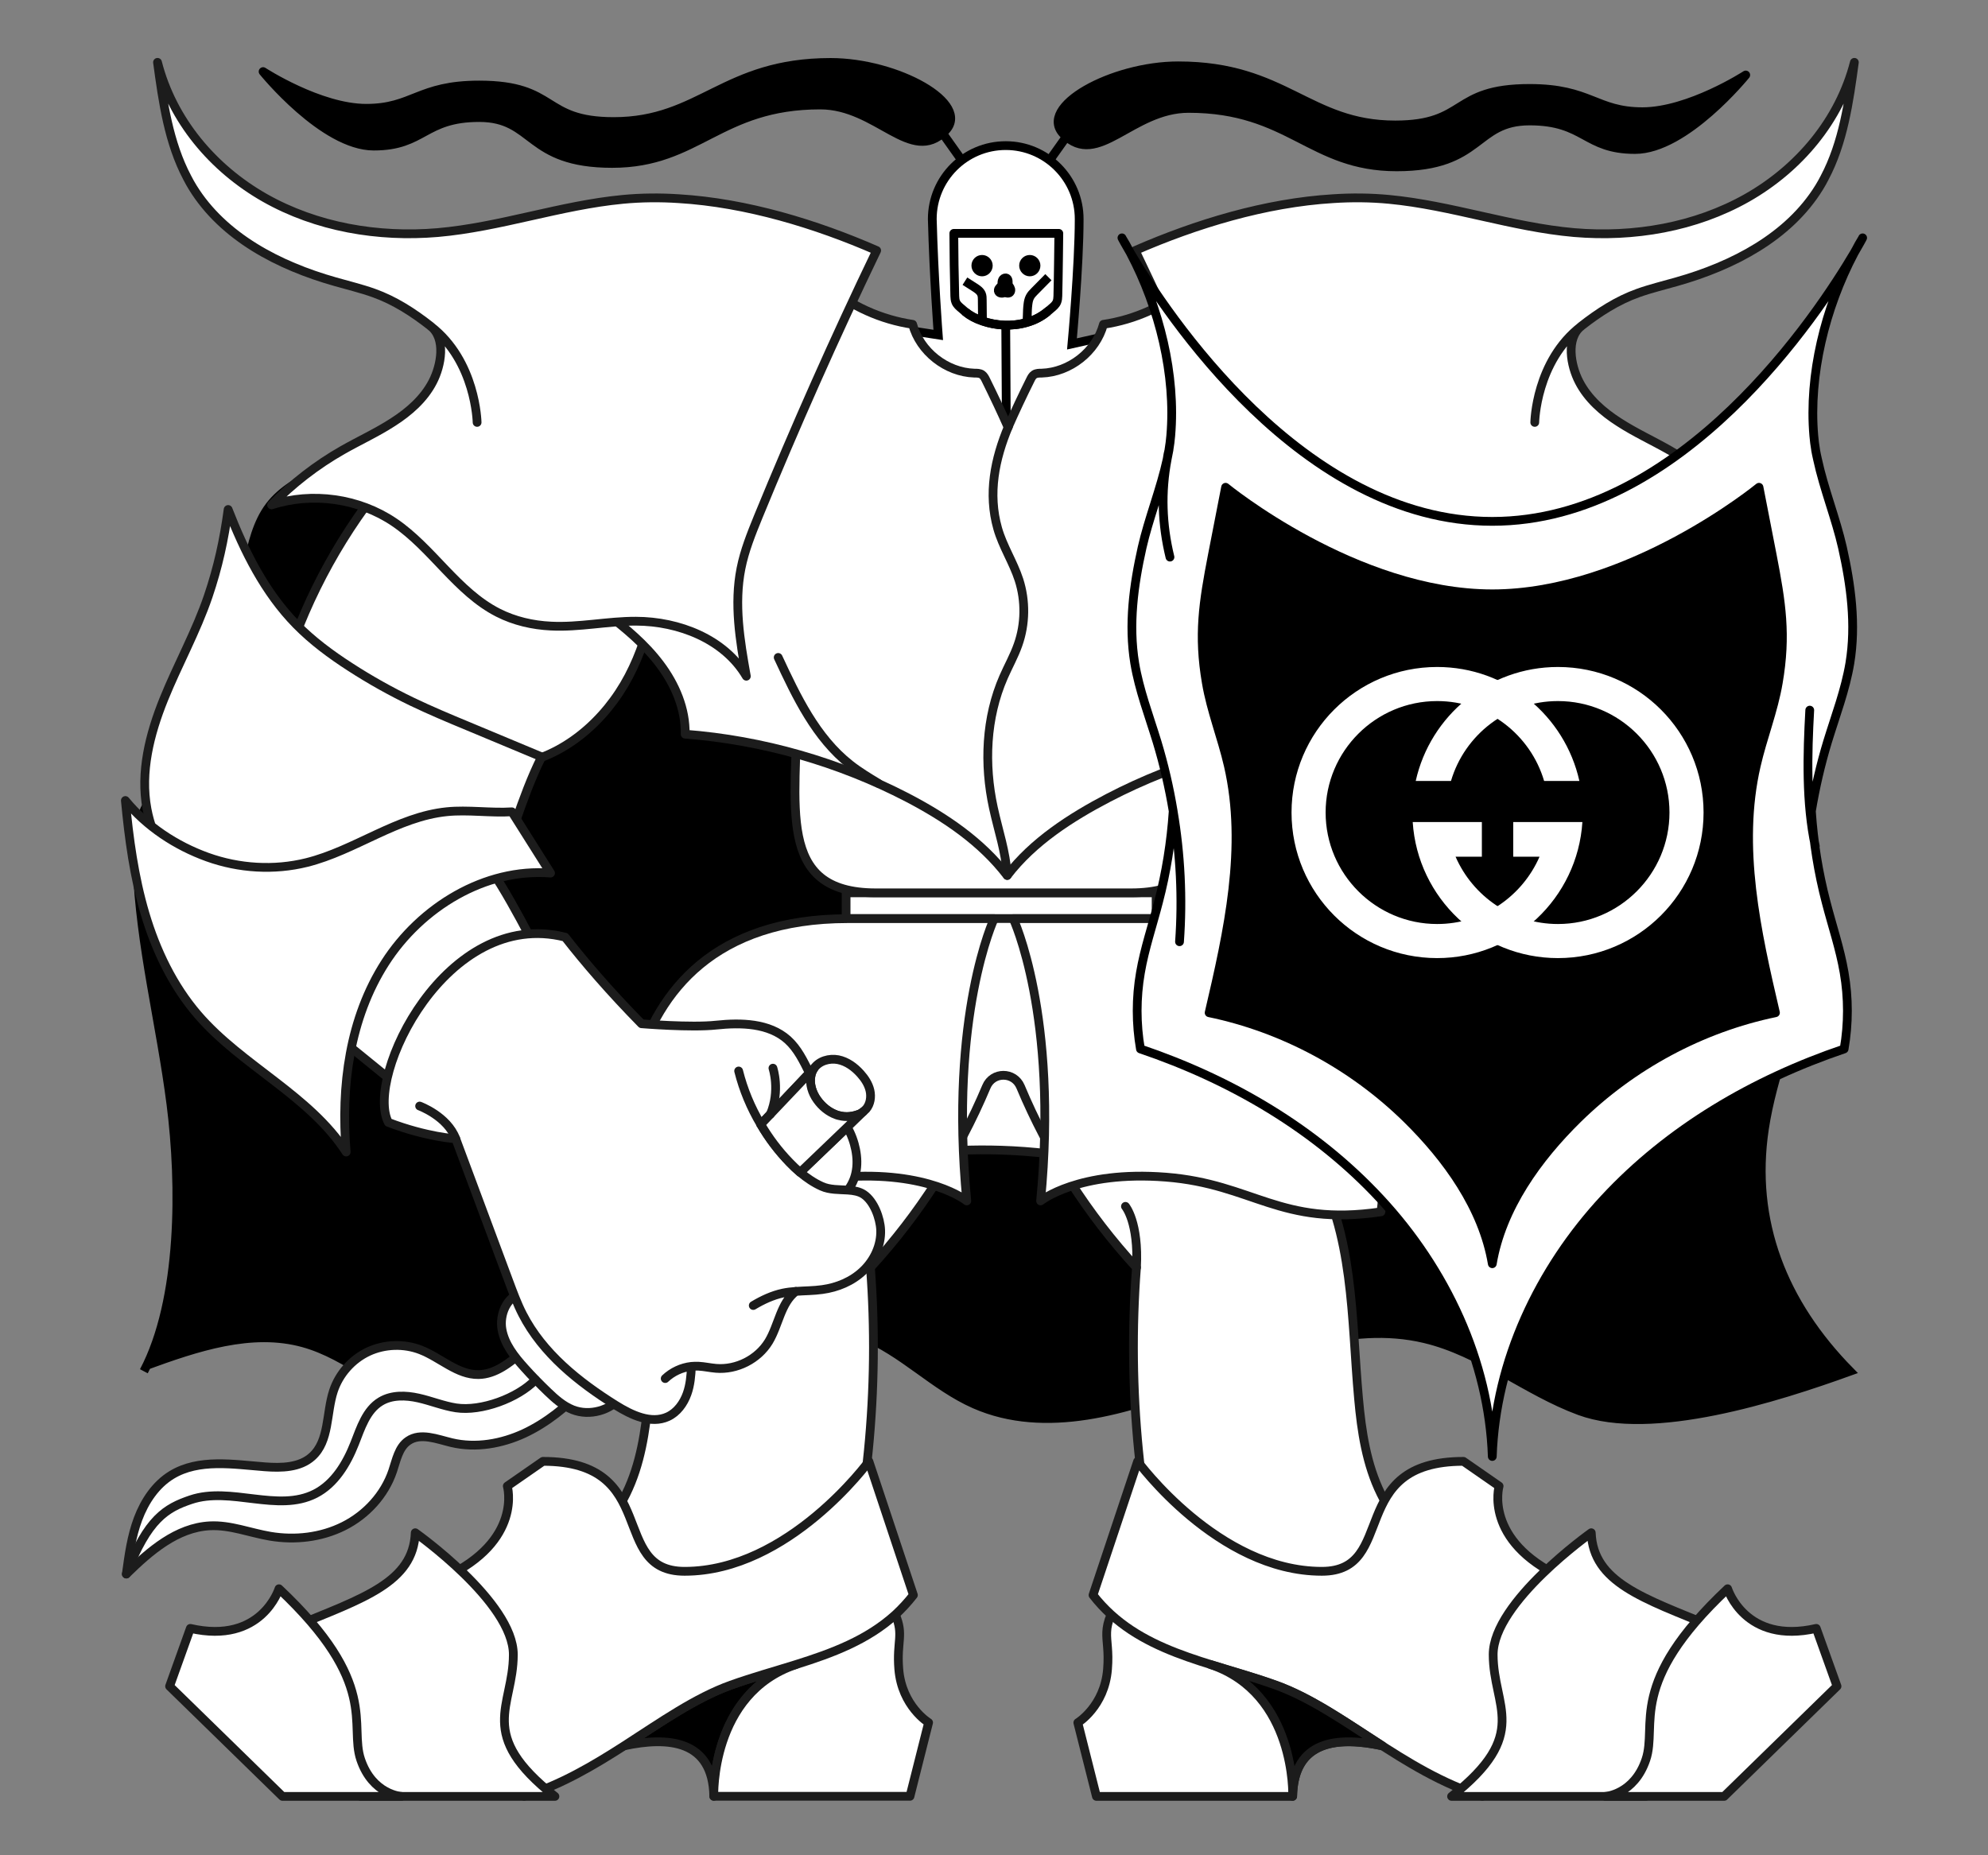 <?xml version="1.0" encoding="utf-8"?>
<!-- Generator: Adobe Illustrator 24.2.1, SVG Export Plug-In . SVG Version: 6.00 Build 0)  -->
<svg version="1.1" id="Layer_1" xmlns="http://www.w3.org/2000/svg" xmlns:xlink="http://www.w3.org/1999/xlink" x="0px" y="0px"
	 viewBox="0 0 204.09 190.49" style="enable-background:new 0 0 204.09 190.49;" xml:space="preserve">
<rect x="0" y="0" width="204.09" height="190.49" fill="#808080" stroke="none"/>
<style type="text/css">
	.st0{clip-path:url(#SVGID_2_);}
	.st1{clip-path:url(#SVGID_4_);fill:#FFFFFF;}
	
		.st2{clip-path:url(#SVGID_4_);fill:none;stroke:#000000;stroke-width:0.9;stroke-linecap:round;stroke-linejoin:round;stroke-miterlimit:10;}
	.st3{clip-path:url(#SVGID_4_);}
	.st4{clip-path:url(#SVGID_2_);fill:#FFFFFF;}
	
		.st5{clip-path:url(#SVGID_2_);fill:none;stroke:#000000;stroke-width:0.9;stroke-linecap:round;stroke-linejoin:round;stroke-miterlimit:10;}
	.st6{clip-path:url(#SVGID_6_);fill:#FFFFFF;}
	
		.st7{clip-path:url(#SVGID_6_);fill:none;stroke:#000000;stroke-width:0.9;stroke-linecap:round;stroke-linejoin:round;stroke-miterlimit:10;}
	
		.st8{clip-path:url(#SVGID_8_);fill:none;stroke:#000000;stroke-width:0.9;stroke-linecap:round;stroke-linejoin:round;stroke-miterlimit:10;}
	.st9{clip-path:url(#SVGID_8_);fill:#FFFFFF;}
	.st10{clip-path:url(#SVGID_10_);fill:#FFFFFF;}
	
		.st11{clip-path:url(#SVGID_10_);fill:none;stroke:#000000;stroke-width:0.9;stroke-linecap:round;stroke-linejoin:round;stroke-miterlimit:10;}
	.st12{clip-path:url(#SVGID_12_);}
	.st13{clip-path:url(#SVGID_14_);fill:#FFFFFF;}
	
		.st14{clip-path:url(#SVGID_14_);fill:none;stroke:#000000;stroke-width:0.9;stroke-linecap:round;stroke-linejoin:round;stroke-miterlimit:10;}
	.st15{clip-path:url(#SVGID_14_);}
	
		.st16{clip-path:url(#SVGID_12_);fill:none;stroke:#000000;stroke-width:0.9;stroke-linecap:round;stroke-linejoin:round;stroke-miterlimit:10;}
	.st17{clip-path:url(#SVGID_16_);}
	
		.st18{clip-path:url(#SVGID_16_);fill:none;stroke:#000000;stroke-width:0.9;stroke-linecap:round;stroke-linejoin:round;stroke-miterlimit:10;}
	.st19{clip-path:url(#SVGID_16_);fill:#FFFFFF;}
	.st20{clip-path:url(#SVGID_12_);fill:#FFFFFF;}
	.st21{clip-path:url(#SVGID_18_);fill:#FFFFFF;}
	
		.st22{clip-path:url(#SVGID_18_);fill:none;stroke:#000000;stroke-width:0.9;stroke-linecap:round;stroke-linejoin:round;stroke-miterlimit:10;}
	.st23{clip-path:url(#SVGID_18_);}
	.st24{clip-path:url(#SVGID_18_);fill:none;stroke:#000000;stroke-width:0.9;stroke-miterlimit:10;}
	.st25{clip-path:url(#SVGID_20_);}
	.st26{clip-path:url(#SVGID_22_);}
	.st27{clip-path:url(#SVGID_22_);fill:none;stroke:#000000;stroke-width:0.9;stroke-linejoin:round;}
	.st28{clip-path:url(#SVGID_20_);fill:none;stroke:#000000;stroke-width:0.9;stroke-linejoin:round;}
	.st29{clip-path:url(#SVGID_24_);}
	.st30{clip-path:url(#SVGID_24_);fill:none;stroke:#000000;stroke-width:0.9;stroke-linejoin:round;}
	.st31{clip-path:url(#SVGID_26_);}
	.st32{clip-path:url(#SVGID_26_);fill:none;stroke:#000000;stroke-width:0.9;}
	.st33{clip-path:url(#SVGID_26_);fill:#FFFFFF;}
	.st34{clip-path:url(#SVGID_26_);fill:none;stroke:#000000;stroke-width:0.9;stroke-linejoin:round;}
	.st35{clip-path:url(#SVGID_26_);fill:none;stroke:#1C1C1C;stroke-width:0.9;stroke-linecap:round;stroke-linejoin:round;}
	.st36{clip-path:url(#SVGID_20_);fill:#FFFFFF;}
	.st37{clip-path:url(#SVGID_20_);fill:none;stroke:#1C1C1C;stroke-width:0.9;stroke-linecap:round;stroke-linejoin:round;}
	.st38{clip-path:url(#SVGID_28_);fill:#FFFFFF;}
	.st39{clip-path:url(#SVGID_28_);fill:none;stroke:#1C1C1C;stroke-width:0.9;stroke-linecap:round;stroke-linejoin:round;}
	.st40{clip-path:url(#SVGID_28_);fill:none;stroke:#000000;stroke-width:0.9;stroke-linecap:round;stroke-linejoin:round;}
	.st41{clip-path:url(#SVGID_28_);}
	.st42{clip-path:url(#SVGID_30_);}
	
		.st43{clip-path:url(#SVGID_30_);fill:none;stroke:#000000;stroke-width:0.9;stroke-linecap:round;stroke-linejoin:round;stroke-miterlimit:10;}
	.st44{clip-path:url(#SVGID_32_);fill:#FFFFFF;}
	
		.st45{clip-path:url(#SVGID_32_);fill:none;stroke:#000000;stroke-width:0.9;stroke-linecap:round;stroke-linejoin:round;stroke-miterlimit:10;}
	.st46{clip-path:url(#SVGID_32_);}
	.st47{clip-path:url(#SVGID_34_);}
	
		.st48{clip-path:url(#SVGID_34_);fill:none;stroke:#000000;stroke-width:0.9;stroke-linecap:round;stroke-linejoin:round;stroke-miterlimit:10;}
	.st49{clip-path:url(#SVGID_36_);}
	
		.st50{clip-path:url(#SVGID_36_);fill:none;stroke:#000000;stroke-width:0.9;stroke-linecap:round;stroke-linejoin:round;stroke-miterlimit:10;}
	.st51{clip-path:url(#SVGID_36_);fill:#FFFFFF;}
	.st52{clip-path:url(#SVGID_38_);}
	
		.st53{clip-path:url(#SVGID_40_);fill:none;stroke:#000000;stroke-width:0.9;stroke-linecap:round;stroke-linejoin:round;stroke-miterlimit:10;}
	.st54{clip-path:url(#SVGID_40_);}
	.st55{clip-path:url(#SVGID_40_);fill:#FFFFFF;}
	
		.st56{clip-path:url(#SVGID_38_);fill:none;stroke:#000000;stroke-width:0.9;stroke-linecap:round;stroke-linejoin:round;stroke-miterlimit:10;}
	.st57{clip-path:url(#SVGID_38_);fill:#FFFFFF;}
	.st58{clip-path:url(#SVGID_42_);}
	
		.st59{clip-path:url(#SVGID_42_);fill:none;stroke:#000000;stroke-width:0.9;stroke-linecap:round;stroke-linejoin:round;stroke-miterlimit:10;}
	.st60{clip-path:url(#SVGID_38_);fill:none;stroke:#000000;stroke-width:0.9;stroke-miterlimit:10;}
	.st61{clip-path:url(#SVGID_44_);}
	.st62{clip-path:url(#SVGID_44_);fill:none;stroke:#000000;stroke-width:0.9;stroke-miterlimit:10;}
	.st63{clip-path:url(#SVGID_44_);fill:#FFFFFF;}
	
		.st64{clip-path:url(#SVGID_44_);fill:none;stroke:#000000;stroke-width:0.9;stroke-linecap:round;stroke-linejoin:round;stroke-miterlimit:10;}
	.st65{clip-path:url(#SVGID_46_);fill:#FFFFFF;}
	
		.st66{clip-path:url(#SVGID_46_);fill:none;stroke:#000000;stroke-width:0.9;stroke-linecap:round;stroke-linejoin:round;stroke-miterlimit:10;}
	.st67{clip-path:url(#SVGID_46_);}
	.st68{clip-path:url(#SVGID_48_);}
	
		.st69{clip-path:url(#SVGID_48_);fill:none;stroke:#000000;stroke-width:0.9;stroke-linecap:round;stroke-linejoin:round;stroke-miterlimit:10;}
	.st70{clip-path:url(#SVGID_48_);fill:none;stroke:#000000;stroke-width:0.9;stroke-miterlimit:10;}
	.st71{clip-path:url(#SVGID_48_);fill:#FFFFFF;}
	.st72{clip-path:url(#SVGID_50_);}
	
		.st73{clip-path:url(#SVGID_50_);fill:none;stroke:#000000;stroke-width:0.9;stroke-linecap:round;stroke-linejoin:round;stroke-miterlimit:10;}
	.st74{clip-path:url(#SVGID_52_);}
	
		.st75{clip-path:url(#SVGID_52_);fill:none;stroke:#000000;stroke-width:0.9;stroke-linecap:round;stroke-linejoin:round;stroke-miterlimit:10;}
	.st76{clip-path:url(#SVGID_54_);fill:#FFFFFF;}
	
		.st77{clip-path:url(#SVGID_54_);fill:none;stroke:#000000;stroke-width:0.9;stroke-linecap:round;stroke-linejoin:round;stroke-miterlimit:10;}
	.st78{clip-path:url(#SVGID_54_);}
	.st79{clip-path:url(#SVGID_38_);fill:none;stroke:#000000;stroke-width:0.9;stroke-linecap:round;stroke-linejoin:round;}
	.st80{clip-path:url(#SVGID_56_);fill:#FFFFFF;}
	
		.st81{clip-path:url(#SVGID_56_);fill:none;stroke:#000000;stroke-width:0.9;stroke-linecap:round;stroke-linejoin:round;stroke-miterlimit:10;}
	
		.st82{clip-path:url(#SVGID_58_);fill:none;stroke:#000000;stroke-width:0.9;stroke-linecap:round;stroke-linejoin:round;stroke-miterlimit:10;}
	.st83{clip-path:url(#SVGID_58_);}
	.st84{clip-path:url(#SVGID_58_);fill:#FFFFFF;}
	
		.st85{clip-path:url(#SVGID_60_);fill:none;stroke:#000000;stroke-width:0.9;stroke-linecap:round;stroke-linejoin:round;stroke-miterlimit:10;}
	.st86{clip-path:url(#SVGID_60_);}
	.st87{clip-path:url(#SVGID_60_);fill:#FFFFFF;}
	.st88{clip-path:url(#SVGID_62_);fill:#FFFFFF;}
	
		.st89{clip-path:url(#SVGID_62_);fill:none;stroke:#000000;stroke-width:0.9;stroke-linecap:round;stroke-linejoin:round;stroke-miterlimit:10;}
	.st90{clip-path:url(#SVGID_62_);}
	.st91{clip-path:url(#SVGID_64_);}
	.st92{clip-path:url(#SVGID_66_);}
	
		.st93{clip-path:url(#SVGID_66_);fill:none;stroke:#000000;stroke-width:0.9;stroke-linecap:round;stroke-linejoin:round;stroke-miterlimit:10;}
	.st94{clip-path:url(#SVGID_64_);fill:#FFFFFF;}
	
		.st95{clip-path:url(#SVGID_64_);fill:none;stroke:#000000;stroke-width:0.9;stroke-linecap:round;stroke-linejoin:round;stroke-miterlimit:10;}
	.st96{clip-path:url(#SVGID_68_);fill:#FFFFFF;}
	
		.st97{clip-path:url(#SVGID_68_);fill:none;stroke:#000000;stroke-width:0.9;stroke-linecap:round;stroke-linejoin:round;stroke-miterlimit:10;}
	.st98{clip-path:url(#SVGID_68_);}
	
		.st99{clip-path:url(#SVGID_70_);fill:none;stroke:#000000;stroke-width:0.9;stroke-linecap:round;stroke-linejoin:round;stroke-miterlimit:10;}
	.st100{clip-path:url(#SVGID_70_);}
	.st101{clip-path:url(#SVGID_70_);fill:#FFFFFF;}
	.st102{clip-path:url(#SVGID_72_);fill:#FFFFFF;}
	
		.st103{clip-path:url(#SVGID_72_);fill:none;stroke:#000000;stroke-width:0.9;stroke-linecap:round;stroke-linejoin:round;stroke-miterlimit:10;}
	.st104{clip-path:url(#SVGID_74_);}
	.st105{clip-path:url(#SVGID_76_);fill:#FFFFFF;}
	
		.st106{clip-path:url(#SVGID_76_);fill:none;stroke:#000000;stroke-width:0.9;stroke-linecap:round;stroke-linejoin:round;stroke-miterlimit:10;}
	.st107{clip-path:url(#SVGID_76_);}
	
		.st108{clip-path:url(#SVGID_74_);fill:none;stroke:#000000;stroke-width:0.9;stroke-linecap:round;stroke-linejoin:round;stroke-miterlimit:10;}
	
		.st109{clip-path:url(#SVGID_78_);fill:none;stroke:#000000;stroke-width:0.9;stroke-linecap:round;stroke-linejoin:round;stroke-miterlimit:10;}
	.st110{clip-path:url(#SVGID_78_);}
	.st111{clip-path:url(#SVGID_78_);fill:#FFFFFF;}
	
		.st112{clip-path:url(#SVGID_80_);fill:none;stroke:#000000;stroke-width:0.9;stroke-linecap:round;stroke-linejoin:round;stroke-miterlimit:10;}
	.st113{clip-path:url(#SVGID_80_);fill:#FFFFFF;}
	.st114{clip-path:url(#SVGID_80_);}
	
		.st115{clip-path:url(#SVGID_82_);fill:none;stroke:#000000;stroke-width:0.9;stroke-linecap:round;stroke-linejoin:round;stroke-miterlimit:10;}
	.st116{clip-path:url(#SVGID_82_);}
	.st117{clip-path:url(#SVGID_82_);fill:#FFFFFF;}
	.st118{clip-path:url(#SVGID_84_);}
	
		.st119{clip-path:url(#SVGID_84_);fill:none;stroke:#000000;stroke-width:0.9;stroke-linecap:round;stroke-linejoin:round;stroke-miterlimit:10;}
	.st120{clip-path:url(#SVGID_84_);fill:#FFFFFF;}
	
		.st121{clip-path:url(#SVGID_86_);fill:none;stroke:#000000;stroke-width:0.9;stroke-linecap:round;stroke-linejoin:round;stroke-miterlimit:10;}
	.st122{clip-path:url(#SVGID_86_);}
	.st123{clip-path:url(#SVGID_86_);fill:#FFFFFF;}
	.st124{clip-path:url(#SVGID_88_);fill:#FFFFFF;}
	
		.st125{clip-path:url(#SVGID_88_);fill:none;stroke:#000000;stroke-width:0.9;stroke-linecap:round;stroke-linejoin:round;stroke-miterlimit:10;}
	.st126{clip-path:url(#SVGID_88_);}
	
		.st127{clip-path:url(#SVGID_90_);fill:none;stroke:#000000;stroke-width:0.9;stroke-linecap:round;stroke-linejoin:round;stroke-miterlimit:10;}
	.st128{clip-path:url(#SVGID_90_);}
	.st129{clip-path:url(#SVGID_92_);}
	
		.st130{clip-path:url(#SVGID_92_);fill:none;stroke:#000000;stroke-width:0.9;stroke-linecap:round;stroke-linejoin:round;stroke-miterlimit:10;}
	.st131{clip-path:url(#SVGID_90_);fill:#FFFFFF;}
	.st132{clip-path:url(#SVGID_94_);fill:#FFFFFF;}
	
		.st133{clip-path:url(#SVGID_94_);fill:none;stroke:#000000;stroke-width:0.9;stroke-linecap:round;stroke-linejoin:round;stroke-miterlimit:10;}
	.st134{clip-path:url(#SVGID_94_);}
	
		.st135{clip-path:url(#SVGID_96_);fill:none;stroke:#000000;stroke-width:0.9;stroke-linecap:round;stroke-linejoin:round;stroke-miterlimit:10;}
	.st136{clip-path:url(#SVGID_96_);}
	.st137{clip-path:url(#SVGID_96_);fill:#FFFFFF;}
	.st138{clip-path:url(#SVGID_98_);fill:#FFFFFF;}
	
		.st139{clip-path:url(#SVGID_98_);fill:none;stroke:#000000;stroke-width:0.9;stroke-linecap:round;stroke-linejoin:round;stroke-miterlimit:10;}
	.st140{clip-path:url(#SVGID_98_);}
	.st141{clip-path:url(#SVGID_100_);fill:#FFFFFF;}
	
		.st142{clip-path:url(#SVGID_100_);fill:none;stroke:#000000;stroke-width:0.9;stroke-linecap:round;stroke-linejoin:round;stroke-miterlimit:10;}
</style>
<g>
	<g>
		<defs>
			<rect id="SVGID_19_" width="204.09" height="190.49"/>
		</defs>
		<clipPath id="SVGID_2_">
			<use xlink:href="#SVGID_19_"  style="overflow:visible;"/>
		</clipPath>
		<g class="st0">
			<defs>
				<rect id="SVGID_21_" width="204.09" height="190.49"/>
			</defs>
			<clipPath id="SVGID_4_">
				<use xlink:href="#SVGID_21_"  style="overflow:visible;"/>
			</clipPath>
			<path class="st3" d="M179.22,7.7c0,0-6.18,7.65-11.36,7.65c-5.19,0-5.11-2.93-10.83-2.93s-4.8,4.71-13.65,4.71
				c-8.85,0-10.98-6-21.36-6c-5.87,0-9.32,6.17-12.81,2.66c-2.79-2.8,4.96-7.03,11.75-7.03c10.98,0,13.35,6.07,22.27,6.07
				c7.47,0,5.72-3.75,13.8-3.75c6.25,0,6.79,2.39,11.59,2.39C173.42,11.46,179.22,7.7,179.22,7.7"/>
			<path style="clip-path:url(#SVGID_4_);fill:none;stroke:#000000;stroke-width:0.9;stroke-linejoin:round;" d="M179.22,7.7
				c0,0-6.18,7.65-11.36,7.65c-5.19,0-5.11-2.93-10.83-2.93s-4.8,4.71-13.65,4.71c-8.85,0-10.98-6-21.36-6
				c-5.87,0-9.32,6.17-12.81,2.66c-2.79-2.8,4.96-7.03,11.75-7.03c10.98,0,13.35,6.07,22.27,6.07c7.47,0,5.72-3.75,13.8-3.75
				c6.25,0,6.79,2.39,11.59,2.39C173.42,11.46,179.22,7.7,179.22,7.7z"/>
		</g>
		
			<line style="clip-path:url(#SVGID_2_);fill:none;stroke:#000000;stroke-width:0.9;stroke-linejoin:round;" x1="110.2" y1="13.01" x2="106.63" y2="18.04"/>
		<g class="st0">
			<defs>
				<rect id="SVGID_23_" width="204.09" height="190.49"/>
			</defs>
			<clipPath id="SVGID_6_">
				<use xlink:href="#SVGID_23_"  style="overflow:visible;"/>
			</clipPath>
			<path style="clip-path:url(#SVGID_6_);" d="M27.01,7.35c0,0,6.18,7.65,11.36,7.65c5.19,0,5.11-2.93,10.83-2.93
				s4.81,4.71,13.65,4.71c8.85,0,10.98-6,21.36-6c5.87,0,9.32,6.17,12.81,2.66c2.79-2.8-4.96-7.03-11.75-7.03
				c-10.98,0-13.35,6.07-22.27,6.07c-7.47,0-5.72-3.75-13.81-3.75c-6.25,0-6.79,2.39-11.59,2.39S27.01,7.35,27.01,7.35"/>
			<path style="clip-path:url(#SVGID_6_);fill:none;stroke:#000000;stroke-width:0.9;stroke-linejoin:round;" d="M27.01,7.35
				c0,0,6.18,7.65,11.36,7.65c5.19,0,5.11-2.93,10.83-2.93s4.81,4.71,13.65,4.71c8.85,0,10.98-6,21.36-6
				c5.87,0,9.32,6.17,12.81,2.66c2.79-2.8-4.96-7.03-11.75-7.03c-10.98,0-13.35,6.07-22.27,6.07c-7.47,0-5.72-3.75-13.81-3.75
				c-6.25,0-6.79,2.39-11.59,2.39S27.01,7.35,27.01,7.35z"/>
		</g>
		
			<line style="clip-path:url(#SVGID_2_);fill:none;stroke:#000000;stroke-width:0.9;stroke-linejoin:round;" x1="96.04" y1="12.66" x2="99.61" y2="17.69"/>
		<g class="st0">
			<defs>
				<rect id="SVGID_25_" width="204.09" height="190.49"/>
			</defs>
			<clipPath id="SVGID_8_">
				<use xlink:href="#SVGID_25_"  style="overflow:visible;"/>
			</clipPath>
			<path style="clip-path:url(#SVGID_8_);" d="M14.95,140.22c5.2-1.9,10.86-3.82,16.2-2.34c4.66,1.29,8.25,4.96,12.81,6.53
				c7.29,2.51,15.2-0.77,22.22-3.91c7.02-3.14,15.08-6.24,22.24-3.41c4.25,1.68,7.45,5.24,11.63,7.08
				c7.27,3.2,15.75,0.62,23.14-2.31c7.39-2.93,15.32-6.26,23.08-4.41c5.72,1.36,10.37,5.37,15.88,7.4
				c7.46,2.75,20.29-1.36,27.77-4.06c-6.87-6.98-10.22-15.37-8.78-24.91c0.83-5.49,3.11-10.67,4.31-16.1
				c3-13.65-1.49-28.64-11.57-38.61c-8.44-8.35-20.12-12.99-31.94-15.3c-11.82-2.31-23.94-2.5-35.98-3.2
				c-9.97-0.58-19.92-1.52-29.86-2.46c-4.25-0.4-8.63-1.71-12.67-0.36c-10.08,3.37-21.06,4.12-30.7,8.54
				c-1.9,0.87-3.79,1.93-5.04,3.56c-1.32,1.73-1.78,3.91-2.28,6.01c-1.85,7.78-4.7,15.39-8.33,22.56c-1.35,0.81-2.22,2.23-2.64,3.71
				s-0.43,3.04-0.37,4.58c0.31,8.27,2.43,16.36,3.48,24.57c1.05,8.21,1.1,20.05-2.78,27.41"/>
			<path style="clip-path:url(#SVGID_8_);fill:none;stroke:#000000;stroke-width:0.9;" d="M14.95,140.22
				c5.2-1.9,10.86-3.82,16.2-2.34c4.66,1.29,8.25,4.96,12.81,6.53c7.29,2.51,15.2-0.77,22.22-3.91c7.02-3.14,15.08-6.24,22.24-3.41
				c4.25,1.68,7.45,5.24,11.63,7.08c7.27,3.2,15.75,0.62,23.14-2.31c7.39-2.93,15.32-6.26,23.08-4.41
				c5.72,1.36,10.37,5.37,15.88,7.4c7.46,2.75,20.29-1.36,27.77-4.06c-6.87-6.98-10.22-15.37-8.78-24.91
				c0.83-5.49,3.11-10.67,4.31-16.1c3-13.65-1.49-28.64-11.57-38.61c-8.44-8.35-20.12-12.99-31.94-15.3
				c-11.82-2.31-23.94-2.5-35.98-3.2c-9.97-0.58-19.92-1.52-29.86-2.46c-4.25-0.4-8.63-1.71-12.67-0.36
				c-10.08,3.37-21.06,4.12-30.7,8.54c-1.9,0.87-3.79,1.93-5.04,3.56c-1.32,1.73-1.78,3.91-2.28,6.01
				c-1.85,7.78-4.7,15.39-8.33,22.56c-1.35,0.81-2.22,2.23-2.64,3.71s-0.43,3.04-0.37,4.58c0.31,8.27,2.43,16.36,3.48,24.57
				c1.05,8.21,1.1,20.05-2.78,27.41"/>
			<path class="st9" d="M115.18,34.16l-0.33,6.87l-7.63,5.16l-11.51-1.27l-3.36-11.14l3.97,0.61c0,0-0.46-6.03-0.61-11.9
				c0-4.16,3.37-7.54,7.54-7.54c4.16,0,7.54,3.38,7.54,7.54c0,4.81-0.74,12.82-0.74,12.82L115.18,34.16z"/>
			<path style="clip-path:url(#SVGID_8_);fill:none;stroke:#000000;stroke-width:0.9;" d="M115.18,34.16l-0.33,6.87l-7.63,5.16
				l-11.51-1.27l-3.36-11.14l3.97,0.61c0,0-0.46-6.03-0.61-11.9c0-4.16,3.37-7.54,7.54-7.54c4.16,0,7.54,3.38,7.54,7.54
				c0,4.81-0.74,12.82-0.74,12.82L115.18,34.16z"/>
			<path style="clip-path:url(#SVGID_8_);fill:none;stroke:#000000;stroke-width:0.9;stroke-linejoin:round;" d="M108.7,23.96
				c0,0-0.05,4.74-0.1,6.44c-0.01,0.2-0.02,0.41-0.1,0.6c-0.11,0.28-0.35,0.48-0.59,0.68c-0.09,0.08-0.19,0.16-0.28,0.24
				c-0.02,0.01-0.03,0.03-0.05,0.04c-0.65,0.55-1.38,0.92-2.15,1.14c-1.55,0.46-3.22,0.33-4.57-0.14c-0.69-0.23-1.29-0.56-1.74-0.93
				c-0.02-0.02-0.04-0.03-0.06-0.05c-0.11-0.1-0.23-0.2-0.35-0.3c-0.24-0.2-0.48-0.4-0.59-0.68c-0.08-0.19-0.09-0.4-0.1-0.6
				c-0.05-1.7-0.1-4.75-0.1-6.44H108.7z"/>
			<path style="clip-path:url(#SVGID_8_);" d="M100.18,27.27c0-0.36,0.29-0.64,0.64-0.64s0.64,0.29,0.64,0.64
				c0,0.36-0.29,0.65-0.64,0.65S100.18,27.62,100.18,27.27"/>
			<path style="clip-path:url(#SVGID_8_);fill:none;stroke:#000000;stroke-width:0.9;stroke-linejoin:round;" d="M100.18,27.27
				c0-0.36,0.29-0.64,0.64-0.64s0.64,0.29,0.64,0.64c0,0.36-0.29,0.65-0.64,0.65S100.18,27.62,100.18,27.27z"/>
			<path style="clip-path:url(#SVGID_8_);" d="M105.08,27.27c0-0.36,0.29-0.64,0.64-0.64s0.64,0.29,0.64,0.64
				c0,0.36-0.29,0.65-0.64,0.65S105.08,27.62,105.08,27.27"/>
			<path style="clip-path:url(#SVGID_8_);fill:none;stroke:#000000;stroke-width:0.9;stroke-linejoin:round;" d="M105.08,27.27
				c0-0.36,0.29-0.64,0.64-0.64s0.64,0.29,0.64,0.64c0,0.36-0.29,0.65-0.64,0.65S105.08,27.62,105.08,27.27z"/>
			<path style="clip-path:url(#SVGID_8_);" d="M102.49,29.77c0.03-0.21,0.29-0.33,0.35-0.53c0.02-0.06,0.01-0.13,0.02-0.2
				c0-0.14,0.03-0.28,0.12-0.39c0.09-0.1,0.25-0.16,0.37-0.09c0.11,0.06,0.15,0.21,0.15,0.33c0.01,0.13-0.01,0.26,0.04,0.38
				c0.04,0.1,0.11,0.17,0.16,0.26c0.05,0.09,0.08,0.19,0.07,0.29c-0.01,0.1-0.06,0.2-0.15,0.25c-0.12,0.06-0.24,0.03-0.36,0
				c-0.11-0.03-0.17-0.01-0.27,0.02C102.76,30.15,102.45,30.06,102.49,29.77"/>
			<path style="clip-path:url(#SVGID_8_);fill:none;stroke:#000000;stroke-width:0.9;stroke-linejoin:round;" d="M102.49,29.77
				c0.03-0.21,0.29-0.33,0.35-0.53c0.02-0.06,0.01-0.13,0.02-0.2c0-0.14,0.03-0.28,0.12-0.39c0.09-0.1,0.25-0.16,0.37-0.09
				c0.11,0.06,0.15,0.21,0.15,0.33c0.01,0.13-0.01,0.26,0.04,0.38c0.04,0.1,0.11,0.17,0.16,0.26c0.05,0.09,0.08,0.19,0.07,0.29
				c-0.01,0.1-0.06,0.2-0.15,0.25c-0.12,0.06-0.24,0.03-0.36,0c-0.11-0.03-0.17-0.01-0.27,0.02
				C102.76,30.15,102.45,30.06,102.49,29.77z"/>
			<path style="clip-path:url(#SVGID_8_);fill:none;stroke:#000000;stroke-width:0.9;stroke-linejoin:round;" d="M103.31,43.46
				l-0.06-10.07 M107.63,31.92c-0.02,0.01-0.03,0.03-0.05,0.04c-0.65,0.55-1.38,0.92-2.15,1.14c-1.55,0.46-3.22,0.33-4.57-0.14
				c-0.69-0.23-1.29-0.56-1.74-0.93c-0.02-0.02-0.04-0.03-0.06-0.05 M105.43,33.1c0.01-0.24,0.02-0.48,0.03-0.71
				c0.01-0.39,0.02-0.77,0.07-1.15c0.03-0.25,0.08-0.51,0.2-0.74c0.11-0.22,0.29-0.41,0.47-0.59c0.48-0.48,0.95-0.97,1.43-1.45
				 M99.06,28.87c0.33,0.21,0.66,0.42,0.99,0.63c0.28,0.18,0.58,0.38,0.71,0.69c0.08,0.2,0.08,0.41,0.08,0.62
				c0.01,0.72,0.01,1.44,0.02,2.15"/>
			<path class="st9" d="M90,119.19c0,0,13.23-3.46,28.69,1.73l-3.15-20.54L88.8,98.14L90,119.19z"/>
			
				<path style="clip-path:url(#SVGID_8_);fill:none;stroke:#1C1C1C;stroke-width:0.9;stroke-linecap:round;stroke-linejoin:round;" d="
				M90,119.19c0,0,13.23-3.46,28.69,1.73l-3.15-20.54L88.8,98.14L90,119.19z"/>
			<path class="st9" d="M149.06,159.86l-10.47,7.38l-18.24,0.14c-3.39-12.08-4.63-24.74-3.68-37.24c-5-5.44-9.05-11.74-11.9-18.56
				c-0.66-1.57-2.86-1.57-3.51,0c-2.86,6.81-6.91,13.12-11.9,18.56c0.95,12.5-0.29,25.16-3.68,37.24l-18.24-0.14l-10.47-7.38
				c3.25-0.84,5.83-3.47,7.31-6.5c1.48-3.02,1.99-6.41,2.29-9.77c0.75-8.23,0.46-17.01,4.67-24.13l14.44-19.55l17.34-6.72
				l17.34,6.72l14.44,19.55c4.21,7.12,3.92,15.9,4.67,24.13c0.3,3.36,0.81,6.75,2.29,9.77
				C143.23,156.39,145.81,159.02,149.06,159.86"/>
			
				<path style="clip-path:url(#SVGID_8_);fill:none;stroke:#1C1C1C;stroke-width:0.9;stroke-linecap:round;stroke-linejoin:round;" d="
				M149.06,159.86l-10.47,7.38l-18.24,0.14c-3.39-12.08-4.63-24.74-3.68-37.24c-5-5.44-9.05-11.74-11.9-18.56
				c-0.66-1.57-2.86-1.57-3.51,0c-2.86,6.81-6.91,13.12-11.9,18.56c0.95,12.5-0.29,25.16-3.68,37.24l-18.24-0.14l-10.47-7.38
				c3.25-0.84,5.83-3.47,7.31-6.5c1.48-3.02,1.99-6.41,2.29-9.77c0.75-8.23,0.46-17.01,4.67-24.13l14.44-19.55l17.34-6.72
				l17.34,6.72l14.44,19.55c4.21,7.12,3.92,15.9,4.67,24.13c0.3,3.36,0.81,6.75,2.29,9.77
				C143.23,156.39,145.81,159.02,149.06,159.86z"/>
			<path style="clip-path:url(#SVGID_8_);" d="M73.28,184.43c-0.11-5.81-4.7-6.15-9.21-5.18c3.76-2.42,7.28-4.92,10.99-6.25
				c2.21-0.79,4.46-1.41,6.66-2.1C72.91,173.86,73.28,184.43,73.28,184.43"/>
			
				<path style="clip-path:url(#SVGID_8_);fill:none;stroke:#1C1C1C;stroke-width:0.9;stroke-linecap:round;stroke-linejoin:round;" d="
				M73.28,184.43c-0.11-5.81-4.7-6.15-9.21-5.18c3.76-2.42,7.28-4.92,10.99-6.25c2.21-0.79,4.46-1.41,6.66-2.1
				C72.91,173.86,73.28,184.43,73.28,184.43z"/>
			<path class="st9" d="M95.33,176.86l-1.91,7.57H73.28c0,0-0.37-10.57,8.44-13.53c-2.2,0.69-4.45,1.31-6.66,2.1
				c-3.71,1.33-7.23,3.83-10.99,6.25c-1.52,0.33-3.03,0.81-4.36,1.28l30.73-17.42c0.73,1.14,1.2,1.98,1.48,2.67
				c0.89,2.11,0.12,2.72,0.35,5.59C92.58,175.19,95.33,176.86,95.33,176.86"/>
			
				<path style="clip-path:url(#SVGID_8_);fill:none;stroke:#1C1C1C;stroke-width:0.9;stroke-linecap:round;stroke-linejoin:round;" d="
				M95.33,176.86l-1.91,7.57H73.28c0,0-0.37-10.57,8.44-13.53c-2.2,0.69-4.45,1.31-6.66,2.1c-3.71,1.33-7.23,3.83-10.99,6.25
				c-1.52,0.33-3.03,0.81-4.36,1.28l30.73-17.42c0.73,1.14,1.2,1.98,1.48,2.67c0.89,2.11,0.12,2.72,0.35,5.59
				C92.58,175.19,95.33,176.86,95.33,176.86z"/>
			<path class="st9" d="M93.77,163.77c-0.58,0.74-1.2,1.41-1.85,2.01c-2.88,2.61-6.46,3.95-10.2,5.12c-2.2,0.69-4.45,1.31-6.66,2.1
				c-3.71,1.33-7.23,3.83-10.99,6.25c-3.16,2.03-6.5,4.01-10.26,5.18l-8.14-22.49c8.04-3.76,6.41-9.36,6.41-9.36l3.66-2.54
				c12.1,0,6.71,11.29,14.54,11.29c10.68,0,18.92-11.29,18.92-11.29L93.77,163.77z"/>
			
				<path style="clip-path:url(#SVGID_8_);fill:none;stroke:#1C1C1C;stroke-width:0.9;stroke-linecap:round;stroke-linejoin:round;" d="
				M93.77,163.77c-0.58,0.74-1.2,1.41-1.85,2.01c-2.88,2.61-6.46,3.95-10.2,5.12c-2.2,0.69-4.45,1.31-6.66,2.1
				c-3.71,1.33-7.23,3.83-10.99,6.25c-3.16,2.03-6.5,4.01-10.26,5.18l-8.14-22.49c8.04-3.76,6.41-9.36,6.41-9.36l3.66-2.54
				c12.1,0,6.71,11.29,14.54,11.29c10.68,0,18.92-11.29,18.92-11.29L93.77,163.77z"/>
			<path class="st9" d="M30.12,167.03c7.22-2.95,12.31-4.58,12.51-9.66c0,0,10.07,7.12,10.07,12.51c0,5.39-3.86,8.14,4.27,14.56
				H37.03L30.12,167.03z"/>
			
				<path style="clip-path:url(#SVGID_8_);fill:none;stroke:#1C1C1C;stroke-width:0.9;stroke-linecap:round;stroke-linejoin:round;" d="
				M30.12,167.03c7.22-2.95,12.31-4.58,12.51-9.66c0,0,10.07,7.12,10.07,12.51c0,5.39-3.86,8.14,4.27,14.56H37.03L30.12,167.03z"/>
			<path class="st9" d="M17.41,173.13L29,184.44h12.2c0,0-2.95-0.17-4.17-3.78c-1.22-3.61,1.98-7.78-8.39-17.54
				c0,0-1.78,5.75-9.1,4.07L17.41,173.13z"/>
			
				<path style="clip-path:url(#SVGID_8_);fill:none;stroke:#1C1C1C;stroke-width:0.9;stroke-linecap:round;stroke-linejoin:round;" d="
				M17.41,173.13L29,184.44h12.2c0,0-2.95-0.17-4.17-3.78c-1.22-3.61,1.98-7.78-8.39-17.54c0,0-1.78,5.75-9.1,4.07L17.41,173.13z"/>
			<path class="st9" d="M146.28,180.53c-5.28-1.87-13.42-3.86-13.58,3.91h-20.14l-1.91-7.57c0,0,2.75-1.68,3.05-5.49
				c0.31-3.81-1.14-3.64,1.83-8.26L146.28,180.53z"/>
			
				<path style="clip-path:url(#SVGID_8_);fill:none;stroke:#1C1C1C;stroke-width:0.9;stroke-linecap:round;stroke-linejoin:round;" d="
				M146.28,180.53c-5.28-1.87-13.42-3.86-13.58,3.91h-20.14l-1.91-7.57c0,0,2.75-1.68,3.05-5.49c0.31-3.81-1.14-3.64,1.83-8.26
				L146.28,180.53z"/>
			<path class="st9" d="M152.18,184.43c-8.24-2.56-14.43-8.99-21.25-11.43c-6.81-2.44-14.14-3.33-18.72-9.23l4.58-13.73
				c0,0,8.24,11.29,18.91,11.29c7.83,0,2.44-11.29,14.54-11.29l3.66,2.54c0,0-1.63,5.59,6.41,9.36L152.18,184.43z"/>
			
				<path style="clip-path:url(#SVGID_8_);fill:none;stroke:#1C1C1C;stroke-width:0.9;stroke-linecap:round;stroke-linejoin:round;" d="
				M152.18,184.43c-8.24-2.56-14.43-8.99-21.25-11.43c-6.81-2.44-14.14-3.33-18.72-9.23l4.58-13.73c0,0,8.24,11.29,18.91,11.29
				c7.83,0,2.44-11.29,14.54-11.29l3.66,2.54c0,0-1.63,5.59,6.41,9.36L152.18,184.43z"/>
			<path class="st9" d="M175.87,167.03c-7.22-2.95-12.31-4.58-12.51-9.66c0,0-10.07,7.12-10.07,12.51c0,5.39,3.86,8.14-4.27,14.56
				h19.93L175.87,167.03z"/>
			
				<path style="clip-path:url(#SVGID_8_);fill:none;stroke:#1C1C1C;stroke-width:0.9;stroke-linecap:round;stroke-linejoin:round;" d="
				M175.87,167.03c-7.22-2.95-12.31-4.58-12.51-9.66c0,0-10.07,7.12-10.07,12.51c0,5.39,3.86,8.14-4.27,14.56h19.93L175.87,167.03z"
				/>
			<path class="st9" d="M188.59,173.13l-11.59,11.31h-12.2c0,0,2.95-0.17,4.17-3.78c1.22-3.61-1.98-7.78,8.39-17.54
				c0,0,1.78,5.75,9.1,4.07L188.59,173.13z"/>
			
				<path style="clip-path:url(#SVGID_8_);fill:none;stroke:#1C1C1C;stroke-width:0.9;stroke-linecap:round;stroke-linejoin:round;" d="
				M188.59,173.13l-11.59,11.31h-12.2c0,0,2.95-0.17,4.17-3.78c1.22-3.61-1.98-7.78,8.39-17.54c0,0,1.78,5.75,9.1,4.07
				L188.59,173.13z"/>
			<path style="clip-path:url(#SVGID_8_);" d="M132.71,184.43c0.11-5.81,4.7-6.15,9.21-5.18c-3.76-2.42-7.28-4.92-10.99-6.25
				c-2.21-0.79-4.46-1.41-6.66-2.1C133.08,173.86,132.71,184.43,132.71,184.43"/>
			
				<path style="clip-path:url(#SVGID_8_);fill:none;stroke:#1C1C1C;stroke-width:0.9;stroke-linecap:round;stroke-linejoin:round;" d="
				M132.71,184.43c0.11-5.81,4.7-6.15,9.21-5.18c-3.76-2.42-7.28-4.92-10.99-6.25c-2.21-0.79-4.46-1.41-6.66-2.1
				C133.08,173.86,132.71,184.43,132.71,184.43z"/>
			<path class="st9" d="M32.55,104.73l8.69,7.06L55.6,98.55c0,0-3.8-7.73-6.06-10.41c-2.25-2.68,0,0,0,0l-17,6.13V104.73z"/>
			
				<path style="clip-path:url(#SVGID_8_);fill:none;stroke:#1C1C1C;stroke-width:0.9;stroke-linecap:round;stroke-linejoin:round;" d="
				M32.55,104.73l8.69,7.06L55.6,98.55c0,0-3.8-7.73-6.06-10.41c-2.25-2.68,0,0,0,0l-17,6.13V104.73z"/>
			<path class="st9" d="M55.19,137.38c-0.31,0.26-1.24,1.15-1.55,1.42c-1.32,1.12-2.79,2.31-4.52,2.33
				c-2.17,0.03-3.9-1.74-5.93-2.53c-1.72-0.67-3.72-0.6-5.39,0.18c-1.67,0.79-2.99,2.28-3.57,4.04c-0.75,2.28-0.4,5.13-2.19,6.73
				c-1.26,1.14-3.15,1.18-4.84,1.05c-3.25-0.25-6.78-0.86-9.57,0.83c-1.65,1-2.78,2.71-3.46,4.52c-0.68,1.81-0.94,3.74-1.2,5.66
				c2.42-2.37,5.18-4.77,8.57-4.95c2.1-0.11,4.12,0.72,6.2,1.07c2.55,0.43,5.24,0.12,7.55-1.04c2.31-1.16,4.19-3.2,5.02-5.65
				c0.38-1.12,0.61-2.43,1.59-3.1c1.27-0.88,2.96-0.18,4.46,0.18c2.48,0.59,5.14,0.12,7.45-0.95c2.31-1.08,4.32-2.73,6.11-4.55"/>
			
				<path style="clip-path:url(#SVGID_8_);fill:none;stroke:#1C1C1C;stroke-width:0.9;stroke-linecap:round;stroke-linejoin:round;" d="
				M55.19,137.38c-0.31,0.26-1.24,1.15-1.55,1.42c-1.32,1.12-2.79,2.31-4.52,2.33c-2.17,0.03-3.9-1.74-5.93-2.53
				c-1.72-0.67-3.72-0.6-5.39,0.18c-1.67,0.79-2.99,2.28-3.57,4.04c-0.75,2.28-0.4,5.13-2.19,6.73c-1.26,1.14-3.15,1.18-4.84,1.05
				c-3.25-0.25-6.78-0.86-9.57,0.83c-1.65,1-2.78,2.71-3.46,4.52c-0.68,1.81-0.94,3.74-1.2,5.66c2.42-2.37,5.18-4.77,8.57-4.95
				c2.1-0.11,4.12,0.72,6.2,1.07c2.55,0.43,5.24,0.12,7.55-1.04c2.31-1.16,4.19-3.2,5.02-5.65c0.38-1.12,0.61-2.43,1.59-3.1
				c1.27-0.88,2.96-0.18,4.46,0.18c2.48,0.59,5.14,0.12,7.45-0.95c2.31-1.08,4.32-2.73,6.11-4.55"/>
			<path class="st9" d="M64.58,142.04c-2.09-2.95-4.52-5.67-7.33-7.93c-1.07-0.86-2.39-1.69-3.72-1.35c-1.5,0.38-2.27,2.2-2,3.73
				c0.27,1.53,1.29,2.81,2.33,3.96c0.76,0.85,1.56,1.66,2.38,2.45c0.76,0.73,1.57,1.45,2.55,1.84c1.73,0.68,3.88,0.09,5.03-1.37
				L64.58,142.04z"/>
			
				<path style="clip-path:url(#SVGID_8_);fill:none;stroke:#1C1C1C;stroke-width:0.9;stroke-linecap:round;stroke-linejoin:round;" d="
				M64.58,142.04c-2.09-2.95-4.52-5.67-7.33-7.93c-1.07-0.86-2.39-1.69-3.72-1.35c-1.5,0.38-2.27,2.2-2,3.73
				c0.27,1.53,1.29,2.81,2.33,3.96c0.76,0.85,1.56,1.66,2.38,2.45c0.76,0.73,1.57,1.45,2.55,1.84c1.73,0.68,3.88,0.09,5.03-1.37
				L64.58,142.04z"/>
			<path class="st9" d="M67.82,54.45c-0.14,5.16-0.86,10.42-3.27,14.99c-2.4,4.57-6.72,8.35-11.82,9.07
				c-0.4,0.06-0.84,0.11-1.12,0.4c-0.22,0.22-0.3,0.53-0.37,0.83c-0.32,1.27-0.63,2.55-0.95,3.82c-0.13,0.52-0.27,1.05-0.61,1.46
				c-0.84,1.01-2.42,0.8-3.69,0.45c-3.7-1.03-7.29-2.49-10.65-4.35c-3.03-1.68-6.14-4.05-6.73-7.47c-0.33-1.89,0.17-3.82,0.76-5.65
				c2.26-7,5.9-13.57,10.63-19.2L67.82,54.45z"/>
			
				<path style="clip-path:url(#SVGID_8_);fill:none;stroke:#1C1C1C;stroke-width:0.9;stroke-linecap:round;stroke-linejoin:round;" d="
				M67.82,54.45c-0.14,5.16-0.86,10.42-3.27,14.99c-2.4,4.57-6.72,8.35-11.82,9.07c-0.4,0.06-0.84,0.11-1.12,0.4
				c-0.22,0.22-0.3,0.53-0.37,0.83c-0.32,1.27-0.63,2.55-0.95,3.82c-0.13,0.52-0.27,1.05-0.61,1.46c-0.84,1.01-2.42,0.8-3.69,0.45
				c-3.7-1.03-7.29-2.49-10.65-4.35c-3.03-1.68-6.14-4.05-6.73-7.47c-0.33-1.89,0.17-3.82,0.76-5.65c2.26-7,5.9-13.57,10.63-19.2
				L67.82,54.45z"/>
		</g>
		<rect x="86.86" y="91.67" class="st4" width="31.83" height="2.64"/>
		
			<rect x="86.86" y="91.67" style="clip-path:url(#SVGID_2_);fill:none;stroke:#1C1C1C;stroke-width:0.9;stroke-linecap:round;stroke-linejoin:round;" width="31.83" height="2.64"/>
		<g class="st0">
			<defs>
				<rect id="SVGID_27_" width="204.09" height="190.49"/>
			</defs>
			<clipPath id="SVGID_10_">
				<use xlink:href="#SVGID_27_"  style="overflow:visible;"/>
			</clipPath>
			<path class="st10" d="M102.06,94.32c0,0-4.65,9.86-2.81,28.98c0,0-3.89-3.15-12.87-2.44c-8.98,0.71-11.68,5.09-22.07,3.56
				c0,0-4.76-30.1,22.72-30.1H102.06z"/>
			
				<path style="clip-path:url(#SVGID_10_);fill:none;stroke:#1C1C1C;stroke-width:0.9;stroke-linecap:round;stroke-linejoin:round;" d="
				M102.06,94.32c0,0-4.65,9.86-2.81,28.98c0,0-3.89-3.15-12.87-2.44c-8.98,0.71-11.68,5.09-22.07,3.56c0,0-4.76-30.1,22.72-30.1
				H102.06z"/>
			<path class="st10" d="M104.02,94.32c0,0,4.65,9.86,2.81,28.98c0,0,3.89-3.15,12.87-2.44c8.98,0.71,11.68,5.09,22.07,3.56
				c0,0,4.76-30.1-22.72-30.1H104.02z"/>
			
				<path style="clip-path:url(#SVGID_10_);fill:none;stroke:#1C1C1C;stroke-width:0.9;stroke-linecap:round;stroke-linejoin:round;" d="
				M104.02,94.32c0,0,4.65,9.86,2.81,28.98c0,0,3.89-3.15,12.87-2.44c8.98,0.71,11.68,5.09,22.07,3.56c0,0,4.76-30.1-22.72-30.1
				H104.02z"/>
			<path class="st10" d="M116.11,91.67h-13.1h-13.1c-10.37,0-8.08-9-8.08-19.53h42.36C124.19,82.67,126.48,91.67,116.11,91.67"/>
			
				<path style="clip-path:url(#SVGID_10_);fill:none;stroke:#1C1C1C;stroke-width:0.9;stroke-linecap:round;stroke-linejoin:round;" d="
				M116.11,91.67h-13.1h-13.1c-10.37,0-8.08-9-8.08-19.53h42.36C124.19,82.67,126.48,91.67,116.11,91.67z"/>
			<path class="st10" d="M115.54,123.86c0,0,1.38,1.64,1.13,6.28"/>
			
				<path style="clip-path:url(#SVGID_10_);fill:none;stroke:#1C1C1C;stroke-width:0.9;stroke-linecap:round;stroke-linejoin:round;" d="
				M115.54,123.86c0,0,1.38,1.64,1.13,6.28"/>
			<path class="st10" d="M144.83,62.9c-2.05,1.57-4.06,3.24-5.62,5.31s-2.63,4.59-2.57,7.17c-7.95,0.61-15.76,2.85-22.83,6.52
				c-3.87,2.02-7.76,4.52-10.41,7.99c-2.65-3.47-6.36-5.97-10.23-7.99c-7.07-3.67-14.89-5.91-22.83-6.52
				c0.06-2.58-1.02-5.1-2.58-7.17c-1.55-2.07-3.57-3.74-5.62-5.31l22.71-33.59c2.5,2.11,5.6,3.51,8.84,3.99
				c0.75,2.79,3.46,4.92,6.34,5.01c0.27,0,0.55,0,0.77,0.14c0.19,0.13,0.31,0.35,0.41,0.56c0.79,1.6,1.56,3.22,2.28,4.85
				c0.72-1.63,1.48-3.25,2.28-4.85c0.1-0.21,0.21-0.43,0.41-0.56c0.22-0.14,0.5-0.14,0.76-0.14c2.89-0.09,5.59-2.22,6.34-5.01
				c3.24-0.48,6.34-1.88,8.85-3.99L144.83,62.9z"/>
			
				<path style="clip-path:url(#SVGID_10_);fill:none;stroke:#1C1C1C;stroke-width:0.9;stroke-linecap:round;stroke-linejoin:round;" d="
				M144.83,62.9c-2.05,1.57-4.06,3.24-5.62,5.31s-2.63,4.59-2.57,7.17c-7.95,0.61-15.76,2.85-22.83,6.52
				c-3.87,2.02-7.76,4.52-10.41,7.99c-2.65-3.47-6.36-5.97-10.23-7.99c-7.07-3.67-14.89-5.91-22.83-6.52
				c0.06-2.58-1.02-5.1-2.58-7.17c-1.55-2.07-3.57-3.74-5.62-5.31l22.71-33.59c2.5,2.11,5.6,3.51,8.84,3.99
				c0.75,2.79,3.46,4.92,6.34,5.01c0.27,0,0.55,0,0.77,0.14c0.19,0.13,0.31,0.35,0.41,0.56c0.79,1.6,1.56,3.22,2.28,4.85
				c0.72-1.63,1.48-3.25,2.28-4.85c0.1-0.21,0.21-0.43,0.41-0.56c0.22-0.14,0.5-0.14,0.76-0.14c2.89-0.09,5.59-2.22,6.34-5.01
				c3.24-0.48,6.34-1.88,8.85-3.99L144.83,62.9z"/>
			<path class="st10" d="M76.07,58.36c-0.73,3.66-0.11,7.4,0.55,11.07c-2.24-3.81-6.92-5.64-11.33-5.65
				c-2.92-0.01-5.82,0.65-8.74,0.5c-1.87-0.09-3.74-0.52-5.41-1.37c-4.22-2.14-6.75-6.64-10.67-9.29
				c-3.63-2.46-8.42-3.13-12.59-1.78c2.15-2.19,4.62-4.11,7.28-5.62c1.72-0.98,3.52-1.8,5.17-2.87c1.66-1.06,3.2-2.41,4.1-4.16
				c0.85-1.64,1.39-4.43-0.23-5.71c-1.79-1.4-3.68-2.63-5.84-3.4c-1.29-0.46-2.64-0.78-3.96-1.16c-5.76-1.63-11.48-4.58-14.62-9.68
				c-0.2-0.32-0.38-0.65-0.55-0.98c-1.91-3.6-2.51-7.8-3.06-11.86c1.52,5.94,5.68,10.88,11.01,13.91
				c5.33,3.02,11.64,4.09,17.75,3.57c6.41-0.56,12.59-2.8,19.01-3.41c1.89-0.18,3.81-0.2,5.75-0.07C76.64,20.82,83.77,23,90,25.72
				c-4.33,9-8.38,18.13-12.17,27.36C77.13,54.8,76.43,56.54,76.07,58.36"/>
			
				<path style="clip-path:url(#SVGID_10_);fill:none;stroke:#1C1C1C;stroke-width:0.9;stroke-linecap:round;stroke-linejoin:round;" d="
				M48.98,43.37c0,0-0.11-6.29-4.78-9.88 M76.07,58.36c-0.73,3.66-0.11,7.4,0.55,11.07c-2.24-3.81-6.92-5.64-11.33-5.65
				c-2.92-0.01-5.82,0.65-8.74,0.5c-1.87-0.09-3.74-0.52-5.41-1.37c-4.22-2.14-6.75-6.64-10.67-9.29
				c-3.63-2.46-8.42-3.13-12.59-1.78c2.15-2.19,4.62-4.11,7.28-5.62c1.72-0.98,3.52-1.8,5.17-2.87c1.66-1.06,3.2-2.41,4.1-4.16
				c0.85-1.64,1.39-4.43-0.23-5.71c-1.79-1.4-3.68-2.63-5.84-3.4c-1.29-0.46-2.64-0.78-3.96-1.16c-5.76-1.63-11.48-4.58-14.62-9.68
				c-0.2-0.32-0.38-0.65-0.55-0.98c-1.91-3.6-2.51-7.8-3.06-11.86c1.52,5.94,5.68,10.88,11.01,13.91
				c5.33,3.02,11.64,4.09,17.75,3.57c6.41-0.56,12.59-2.8,19.01-3.41c1.89-0.18,3.81-0.2,5.75-0.07C76.64,20.82,83.77,23,90,25.72
				c-4.33,9-8.38,18.13-12.17,27.36C77.13,54.8,76.43,56.54,76.07,58.36z"/>
			<path class="st10" d="M130.47,58.36c0.73,3.66,0.11,7.4-0.55,11.07c2.24-3.81,6.92-5.64,11.33-5.65c2.92-0.01,5.82,0.65,8.74,0.5
				c1.87-0.09,3.74-0.52,5.41-1.37c4.22-2.14,6.75-6.64,10.67-9.29c3.63-2.46,8.42-3.13,12.59-1.78c-2.15-2.19-4.62-4.11-7.28-5.62
				c-1.72-0.98-3.52-1.8-5.17-2.87c-1.66-1.06-3.2-2.41-4.1-4.16c-0.85-1.64-1.39-4.43,0.23-5.71c1.79-1.4,3.68-2.63,5.84-3.4
				c1.29-0.46,2.64-0.78,3.96-1.16c5.76-1.63,11.48-4.58,14.62-9.68c0.2-0.32,0.38-0.65,0.55-0.98c1.91-3.6,2.51-7.8,3.06-11.86
				c-1.52,5.94-5.68,10.88-11.01,13.91c-5.33,3.02-11.64,4.09-17.75,3.57c-6.41-0.56-12.59-2.8-19.01-3.41
				c-1.89-0.18-3.81-0.2-5.75-0.07c-6.95,0.42-14.08,2.6-20.31,5.32c4.33,9,8.38,18.13,12.17,27.36
				C129.41,54.8,130.11,56.54,130.47,58.36"/>
			
				<path style="clip-path:url(#SVGID_10_);fill:none;stroke:#1C1C1C;stroke-width:0.9;stroke-linecap:round;stroke-linejoin:round;" d="
				M79.89,67.5c1.88,4.04,3.87,8.24,7.38,11c0.91,0.72,1.91,1.32,2.9,1.92 M103.54,43.76c-1.42,3.37-2.13,6.93-1.12,10.49
				c0.52,1.84,1.6,3.47,2.19,5.29c0.69,2.15,0.66,4.54-0.1,6.67c-0.4,1.14-1,2.2-1.48,3.3c-1.83,4.18-2.02,8.96-1.05,13.42
				c0.54,2.47,1.25,4.43,1.43,6.95 M157.56,43.37c0,0,0.1-6.29,4.78-9.88 M130.47,58.36c0.73,3.66,0.11,7.4-0.55,11.07
				c2.24-3.81,6.92-5.64,11.33-5.65c2.92-0.01,5.82,0.65,8.74,0.5c1.87-0.09,3.74-0.52,5.41-1.37c4.22-2.14,6.75-6.64,10.67-9.29
				c3.63-2.46,8.42-3.13,12.59-1.78c-2.15-2.19-4.62-4.11-7.28-5.62c-1.72-0.98-3.52-1.8-5.17-2.87c-1.66-1.06-3.2-2.41-4.1-4.16
				c-0.85-1.64-1.39-4.43,0.23-5.71c1.79-1.4,3.68-2.63,5.84-3.4c1.29-0.46,2.64-0.78,3.96-1.16c5.76-1.63,11.48-4.58,14.62-9.68
				c0.2-0.32,0.38-0.65,0.55-0.98c1.91-3.6,2.51-7.8,3.06-11.86c-1.52,5.94-5.68,10.88-11.01,13.91
				c-5.33,3.02-11.64,4.09-17.75,3.57c-6.41-0.56-12.59-2.8-19.01-3.41c-1.89-0.18-3.81-0.2-5.75-0.07
				c-6.95,0.42-14.08,2.6-20.31,5.32c4.33,9,8.38,18.13,12.17,27.36C129.41,54.8,130.11,56.54,130.47,58.36z"/>
			<path class="st10" d="M90.41,126.29c0.06,1.56-0.66,3.11-1.8,4.19c-1.13,1.08-2.64,1.71-4.19,1.92c-0.9,0.13-1.82,0.12-2.72,0.19
				c-1.56,1.2-1.76,3.46-2.78,5.15c-1.11,1.82-3.29,2.93-5.42,2.75c-0.6-0.05-1.2-0.19-1.8-0.22c-0.24-0.01-0.48,0-0.72,0.02
				c-0.04,0.95-0.12,1.91-0.44,2.8c-0.35,0.99-1.02,1.92-1.97,2.36c-1.73,0.8-3.74-0.16-5.36-1.17c-3.82-2.39-7.5-5.33-9.56-9.34
				c-0.56-1.09-0.98-2.24-1.41-3.39c-1.82-4.88-3.63-9.75-5.45-14.63c0,0-2.97-0.17-6.92-1.68c-2.43-4.66,5.94-22.11,18.15-19.02
				c1.99,2.55,4.56,5.55,7.84,8.89c0,0,5.09,0.42,7.66,0.14c2.56-0.27,5.43-0.21,7.35,1.51c1.02,0.92,1.61,2.17,2.23,3.41l-5,5.27
				c0.82,1.41,1.81,2.72,2.95,3.9c0.35,0.36,0.71,0.71,1.09,1.03l4.84-4.64c0.41,0.71,0.7,1.5,0.86,2.3
				c0.16,0.8,0.19,1.64,0.01,2.43c-0.14,0.63-0.42,1.22-0.8,1.73c0.6,0.04,1.17,0.14,1.62,0.44
				C89.73,123.34,90.36,125.08,90.41,126.29"/>
			
				<path style="clip-path:url(#SVGID_10_);fill:none;stroke:#1C1C1C;stroke-width:0.9;stroke-linecap:round;stroke-linejoin:round;" d="
				M77.33,134.04c0.95-0.57,1.97-1.05,3.06-1.28c0.43-0.09,0.87-0.14,1.31-0.17 M70.98,140.29c-1,0.11-1.96,0.56-2.69,1.25
				 M81.72,132.57l-0.02,0.02 M75.83,109.96c0.48,1.92,1.25,3.77,2.27,5.48 M82.14,120.37c0.68,0.57,1.41,1.07,2.21,1.43
				c0.83,0.38,1.81,0.33,2.7,0.39 M90.41,126.29c0.06,1.56-0.66,3.11-1.8,4.19c-1.13,1.08-2.64,1.71-4.19,1.92
				c-0.9,0.13-1.82,0.12-2.72,0.19c-1.56,1.2-1.76,3.46-2.78,5.15c-1.11,1.82-3.29,2.93-5.42,2.75c-0.6-0.05-1.2-0.19-1.8-0.22
				c-0.24-0.01-0.48,0-0.72,0.02c-0.04,0.95-0.12,1.91-0.44,2.8c-0.35,0.99-1.02,1.92-1.97,2.36c-1.73,0.8-3.74-0.16-5.36-1.17
				c-3.82-2.39-7.5-5.33-9.56-9.34c-0.56-1.09-0.98-2.24-1.41-3.39c-1.82-4.88-3.63-9.75-5.45-14.63c0,0-2.97-0.17-6.92-1.68
				c-2.43-4.66,5.94-22.11,18.15-19.02c1.99,2.55,4.56,5.55,7.84,8.89c0,0,5.09,0.42,7.66,0.14c2.56-0.27,5.43-0.21,7.35,1.51
				c1.02,0.92,1.61,2.17,2.23,3.41l-5,5.27c0.82,1.41,1.81,2.72,2.95,3.9c0.35,0.36,0.71,0.71,1.09,1.03l4.84-4.64
				c0.41,0.71,0.7,1.5,0.86,2.3c0.16,0.8,0.19,1.64,0.01,2.43c-0.14,0.63-0.42,1.22-0.8,1.73c0.6,0.04,1.17,0.14,1.62,0.44
				C89.73,123.34,90.36,125.08,90.41,126.29z"/>
			<path class="st10" d="M88.92,113.86l-0.3,0.28c-0.11,0.08-0.22,0.16-0.34,0.22c-0.68,0.28-1.41,0.37-2.1,0.19
				c-0.11-0.02-0.22-0.05-0.32-0.09c-0.8-0.29-1.48-0.85-1.97-1.54c-0.51-0.7-0.8-1.63-0.64-2.45c0.05-0.29,0.16-0.56,0.33-0.8
				c0.53-0.75,1.55-1.04,2.46-0.87c0.9,0.18,1.68,0.75,2.29,1.43c0.45,0.5,0.83,1.08,0.98,1.73
				C89.46,112.62,89.35,113.35,88.92,113.86"/>
			
				<path style="clip-path:url(#SVGID_10_);fill:none;stroke:#1C1C1C;stroke-width:0.9;stroke-linecap:round;stroke-linejoin:round;" d="
				M88.92,113.86l-0.3,0.28c-0.11,0.08-0.22,0.16-0.34,0.22c-0.68,0.28-1.41,0.37-2.1,0.19c-0.11-0.02-0.22-0.05-0.32-0.09
				c-0.8-0.29-1.48-0.85-1.97-1.54c-0.51-0.7-0.8-1.63-0.64-2.45c0.05-0.29,0.16-0.56,0.33-0.8c0.53-0.75,1.55-1.04,2.46-0.87
				c0.9,0.18,1.68,0.75,2.29,1.43c0.45,0.5,0.83,1.08,0.98,1.73C89.46,112.62,89.35,113.35,88.92,113.86z"/>
			<path class="st10" d="M88.62,114.14l-1.64,1.59l-4.84,4.64c-0.38-0.32-0.74-0.67-1.09-1.03c-1.14-1.18-2.13-2.49-2.95-3.9l5-5.27
				l0.48-0.5c-0.17,0.24-0.28,0.51-0.33,0.8c-0.16,0.82,0.13,1.75,0.64,2.45c0.49,0.69,1.17,1.25,1.97,1.54
				c0.1,0.04,0.21,0.07,0.32,0.09c0.69,0.18,1.42,0.09,2.1-0.19C88.4,114.3,88.51,114.22,88.62,114.14"/>
			
				<path style="clip-path:url(#SVGID_10_);fill:none;stroke:#1C1C1C;stroke-width:0.9;stroke-linecap:round;stroke-linejoin:round;" d="
				M78.1,115.44l-0.01,0.01 M88.62,114.14l-1.64,1.59l-4.84,4.64c-0.38-0.32-0.74-0.67-1.09-1.03c-1.14-1.18-2.13-2.49-2.95-3.9
				l5-5.27l0.48-0.5c-0.17,0.24-0.28,0.51-0.33,0.8c-0.16,0.82,0.13,1.75,0.64,2.45c0.49,0.69,1.17,1.25,1.97,1.54
				c0.1,0.04,0.21,0.07,0.32,0.09c0.69,0.18,1.42,0.09,2.1-0.19C88.4,114.3,88.51,114.22,88.62,114.14z"/>
			<path class="st10" d="M79.35,109.67c0,0,0.77,2.29-0.26,4.73"/>
			
				<path style="clip-path:url(#SVGID_10_);fill:none;stroke:#1C1C1C;stroke-width:0.9;stroke-linecap:round;stroke-linejoin:round;" d="
				M12.97,161.61c2.2-5.71,4.11-6.78,6.61-7.63c4.1-1.39,8.94,1.35,12.79-0.62c1.99-1.02,3.22-3.08,4.04-5.16
				c0.63-1.6,1.19-3.42,2.67-4.31c1.14-0.69,2.58-0.64,3.88-0.35c1.3,0.29,2.55,0.81,3.86,1.01c2.58,0.39,6.34-1,8.15-2.88
				 M79.35,109.67c0,0,0.77,2.29-0.26,4.73"/>
			<path class="st10" d="M43.08,113.56c0,0,2.84,1.04,3.71,3.36"/>
			
				<path style="clip-path:url(#SVGID_10_);fill:none;stroke:#1C1C1C;stroke-width:0.9;stroke-linecap:round;stroke-linejoin:round;" d="
				M43.08,113.56c0,0,2.84,1.04,3.71,3.36"/>
			<path class="st10" d="M52.93,84.36c0.8-2.29,1.59-4.48,2.67-6.65c-2.54-1.06-5.08-2.12-7.62-3.18c-1.91-0.79-3.81-1.59-5.67-2.48
				c-2.2-1.06-4.33-2.25-6.38-3.58c-1.97-1.27-3.87-2.68-5.51-4.35c-3.23-3.29-5.33-7.51-7-11.81c-0.42,3.11-1.03,5.91-2.04,8.89
				c-1.24,3.65-3.13,7.03-4.57,10.6c-1.44,3.57-2.43,7.48-1.72,11.26c0.59,3.15,2.3,5.97,4.22,8.53l26.36-2.66L52.93,84.36z"/>
			
				<path style="clip-path:url(#SVGID_10_);fill:none;stroke:#1C1C1C;stroke-width:0.9;stroke-linecap:round;stroke-linejoin:round;" d="
				M52.93,84.36c0.8-2.29,1.59-4.48,2.67-6.65c-2.54-1.06-5.08-2.12-7.62-3.18c-1.91-0.79-3.81-1.59-5.67-2.48
				c-2.2-1.06-4.33-2.25-6.38-3.58c-1.97-1.27-3.87-2.68-5.51-4.35c-3.23-3.29-5.33-7.51-7-11.81c-0.42,3.11-1.03,5.91-2.04,8.89
				c-1.24,3.65-3.13,7.03-4.57,10.6c-1.44,3.57-2.43,7.48-1.72,11.26c0.59,3.15,2.3,5.97,4.22,8.53l26.36-2.66L52.93,84.36z"/>
			<path class="st10" d="M52.55,83.35c1.35,2.11,2.62,4.18,3.97,6.29c-6.74-0.54-13.33,3.51-16.98,9.2c-3.65,5.69-4.57,12.7-4,19.44
				c-3.77-5.83-10.69-8.83-15.22-14.08c-2.57-2.98-4.31-6.62-5.43-10.39c-1.12-3.77-1.65-7.7-2.02-11.62
				c2.19,2.67,5.18,4.64,8.42,5.81c3.25,1.17,6.84,1.39,10.19,0.56c4.97-1.24,9.3-4.71,14.4-5.22
				C48.02,83.12,50.4,83.49,52.55,83.35"/>
			
				<path style="clip-path:url(#SVGID_10_);fill:none;stroke:#1C1C1C;stroke-width:0.9;stroke-linecap:round;stroke-linejoin:round;" d="
				M52.55,83.35c1.35,2.11,2.62,4.18,3.97,6.29c-6.74-0.54-13.33,3.51-16.98,9.2c-3.65,5.69-4.57,12.7-4,19.44
				c-3.77-5.83-10.69-8.83-15.22-14.08c-2.57-2.98-4.31-6.62-5.43-10.39c-1.12-3.77-1.65-7.7-2.02-11.62
				c2.19,2.67,5.18,4.64,8.42,5.81c3.25,1.17,6.84,1.39,10.19,0.56c4.97-1.24,9.3-4.71,14.4-5.22
				C48.02,83.12,50.4,83.49,52.55,83.35z"/>
			<path class="st10" d="M189.15,56.22c0.87,3.88,1.41,7.9,0.76,11.86c-0.46,2.76-1.47,5.39-2.29,8.07
				c-0.71,2.34-1.26,4.72-1.66,7.13v0.02c0.21,3.14,0.71,6.28,1.51,9.33c0.62,2.41,1.43,4.77,1.85,7.23c0.45,2.59,0.45,5.25,0,7.84
				c-9.3,3.15-17.96,8.19-24.64,15.39c-6.68,7.19-11.15,16.64-11.48,26.45c-0.33-9.81-4.8-19.26-11.48-26.45
				c-6.68-7.2-15.34-12.24-24.64-15.39c-0.45-2.59-0.45-5.25,0-7.84c0.42-2.46,1.23-4.82,1.85-7.23c0.8-3.05,1.3-6.19,1.51-9.33
				v-0.02c-0.4-2.41-0.95-4.79-1.66-7.13c-0.82-2.68-1.83-5.31-2.29-8.07c-0.65-3.96-0.11-7.98,0.76-11.86
				c0.67-2.96,1.91-6.03,2.57-9.06c0.07-0.33,0.13-0.65,0.19-0.97v-0.03c0.08-0.47,0.14-0.94,0.18-1.41
				c0.54-6.25-1.16-13.14-4.13-18.76c3.57,6.04,17.6,27.54,37.14,27.54s33.57-21.5,37.14-27.54c-2.97,5.62-4.67,12.51-4.13,18.76
				c0.04,0.47,0.1,0.94,0.18,1.41v0.03c0.06,0.32,0.12,0.64,0.2,0.97C187.24,50.19,188.48,53.26,189.15,56.22"/>
			
				<path style="clip-path:url(#SVGID_10_);fill:none;stroke:#000000;stroke-width:0.9;stroke-linecap:round;stroke-linejoin:round;" d="
				M185.79,72.91c-0.25,4.53-0.39,9.54,0.57,13.97 M120.01,46.19c-0.08,0.32-0.15,0.65-0.19,0.97c-0.64,3.36-0.53,6.68,0.29,10.04
				 M120.44,83.3c0.75,4.42,0.97,8.92,0.65,13.39 M115.18,24.42c0.02,0.03,0.03,0.05,0.04,0.08c0.23,0.38,0.46,0.77,0.66,1.17
				c0.05,0.08,0.09,0.15,0.13,0.23c0.02,0.03,0.04,0.06,0.05,0.09 M116.06,25.99c-0.01-0.03-0.03-0.06-0.05-0.09
				c-0.04-0.08-0.08-0.15-0.13-0.23c-0.35-0.6-0.57-1-0.66-1.17 M191.22,24.42c0,0-0.01,0.03-0.04,0.08
				c-0.09,0.17-0.31,0.57-0.66,1.17c-0.04,0.07-0.09,0.15-0.13,0.23c-0.02,0.03-0.04,0.06-0.05,0.09 M190.34,25.99
				c0.01-0.03,0.03-0.06,0.05-0.09c0.04-0.08,0.09-0.16,0.13-0.23c0.2-0.4,0.43-0.79,0.66-1.17 M189.15,56.22
				c0.87,3.88,1.41,7.9,0.76,11.86c-0.46,2.76-1.47,5.39-2.29,8.07c-0.71,2.34-1.26,4.72-1.66,7.13v0.02
				c0.21,3.14,0.71,6.28,1.51,9.33c0.62,2.41,1.43,4.77,1.85,7.23c0.45,2.59,0.45,5.25,0,7.84c-9.3,3.15-17.96,8.19-24.64,15.39
				c-6.68,7.19-11.15,16.64-11.48,26.45c-0.33-9.81-4.8-19.26-11.48-26.45c-6.68-7.2-15.34-12.24-24.64-15.39
				c-0.45-2.59-0.45-5.25,0-7.84c0.42-2.46,1.23-4.82,1.85-7.23c0.8-3.05,1.3-6.19,1.51-9.33v-0.02c-0.4-2.41-0.95-4.79-1.66-7.13
				c-0.82-2.68-1.83-5.31-2.29-8.07c-0.65-3.96-0.11-7.98,0.76-11.86c0.67-2.96,1.91-6.03,2.57-9.06c0.07-0.33,0.13-0.65,0.19-0.97
				v-0.03c0.08-0.47,0.14-0.94,0.18-1.41c0.54-6.25-1.16-13.14-4.13-18.76c3.57,6.04,17.6,27.54,37.14,27.54s33.57-21.5,37.14-27.54
				c-2.97,5.62-4.67,12.51-4.13,18.76c0.04,0.47,0.1,0.94,0.18,1.41v0.03c0.06,0.32,0.12,0.64,0.2,0.97
				C187.24,50.19,188.48,53.26,189.15,56.22z"/>
			<path style="clip-path:url(#SVGID_10_);" d="M180.3,78.61c-1.92,8.34,0.02,17.03,1.97,25.37c-7.58,1.57-14.71,5.4-20.3,10.89
				c-4.1,4.03-7.81,9.15-8.77,14.88c-0.48-2.86-1.65-5.58-3.21-8.08c-1.56-2.5-3.51-4.78-5.56-6.8c-5.59-5.49-12.72-9.32-20.3-10.89
				c1.95-8.34,3.89-17.03,1.97-25.37c-0.66-2.87-1.77-5.62-2.26-8.52c-0.84-4.89-0.32-8.22,0.62-13.08
				c0.45-2.33,0.91-4.66,1.36-6.98c0,0,13.32,10.94,27.38,10.94s27.38-10.94,27.38-10.94c0.45,2.32,0.91,4.65,1.36,6.98
				c0.94,4.86,1.46,8.19,0.62,13.08C182.07,72.99,180.96,75.74,180.3,78.61"/>
			
				<path style="clip-path:url(#SVGID_10_);fill:none;stroke:#000000;stroke-width:0.9;stroke-linecap:round;stroke-linejoin:round;" d="
				M180.3,78.61c-1.92,8.34,0.02,17.03,1.97,25.37c-7.58,1.57-14.71,5.4-20.3,10.89c-4.1,4.03-7.81,9.15-8.77,14.88
				c-0.48-2.86-1.65-5.58-3.21-8.08c-1.56-2.5-3.51-4.78-5.56-6.8c-5.59-5.49-12.72-9.32-20.3-10.89
				c1.95-8.34,3.89-17.03,1.97-25.37c-0.66-2.87-1.77-5.62-2.26-8.52c-0.84-4.89-0.32-8.22,0.62-13.08
				c0.45-2.33,0.91-4.66,1.36-6.98c0,0,13.32,10.94,27.38,10.94s27.38-10.94,27.38-10.94c0.45,2.32,0.91,4.65,1.36,6.98
				c0.94,4.86,1.46,8.19,0.62,13.08C182.07,72.99,180.96,75.74,180.3,78.61z"/>
			<path class="st10" d="M162.45,84.4c-0.5,7.8-6.99,13.97-14.91,13.97c-8.26,0-14.95-6.69-14.95-14.95
				c0-8.25,6.69-14.94,14.95-14.94c7.14,0,13.11,5.01,14.6,11.7h-3.62c-1.4-4.74-5.79-8.2-10.98-8.2c-6.31,0-11.45,5.13-11.45,11.44
				s5.14,11.45,11.45,11.45c4.7,0,8.74-2.85,10.51-6.91h-2.7V84.4H162.45z"/>
			<path class="st10" d="M145.03,84.4c0.5,7.8,6.99,13.97,14.91,13.97c8.26,0,14.95-6.69,14.95-14.95c0-8.25-6.69-14.94-14.95-14.94
				c-7.14,0-13.11,5.01-14.6,11.7h3.62c1.4-4.74,5.79-8.2,10.98-8.2c6.31,0,11.45,5.13,11.45,11.44s-5.14,11.45-11.45,11.45
				c-4.7,0-8.74-2.85-10.51-6.91h2.7V84.4H145.03z"/>
		</g>
	</g>
</g>
</svg>
